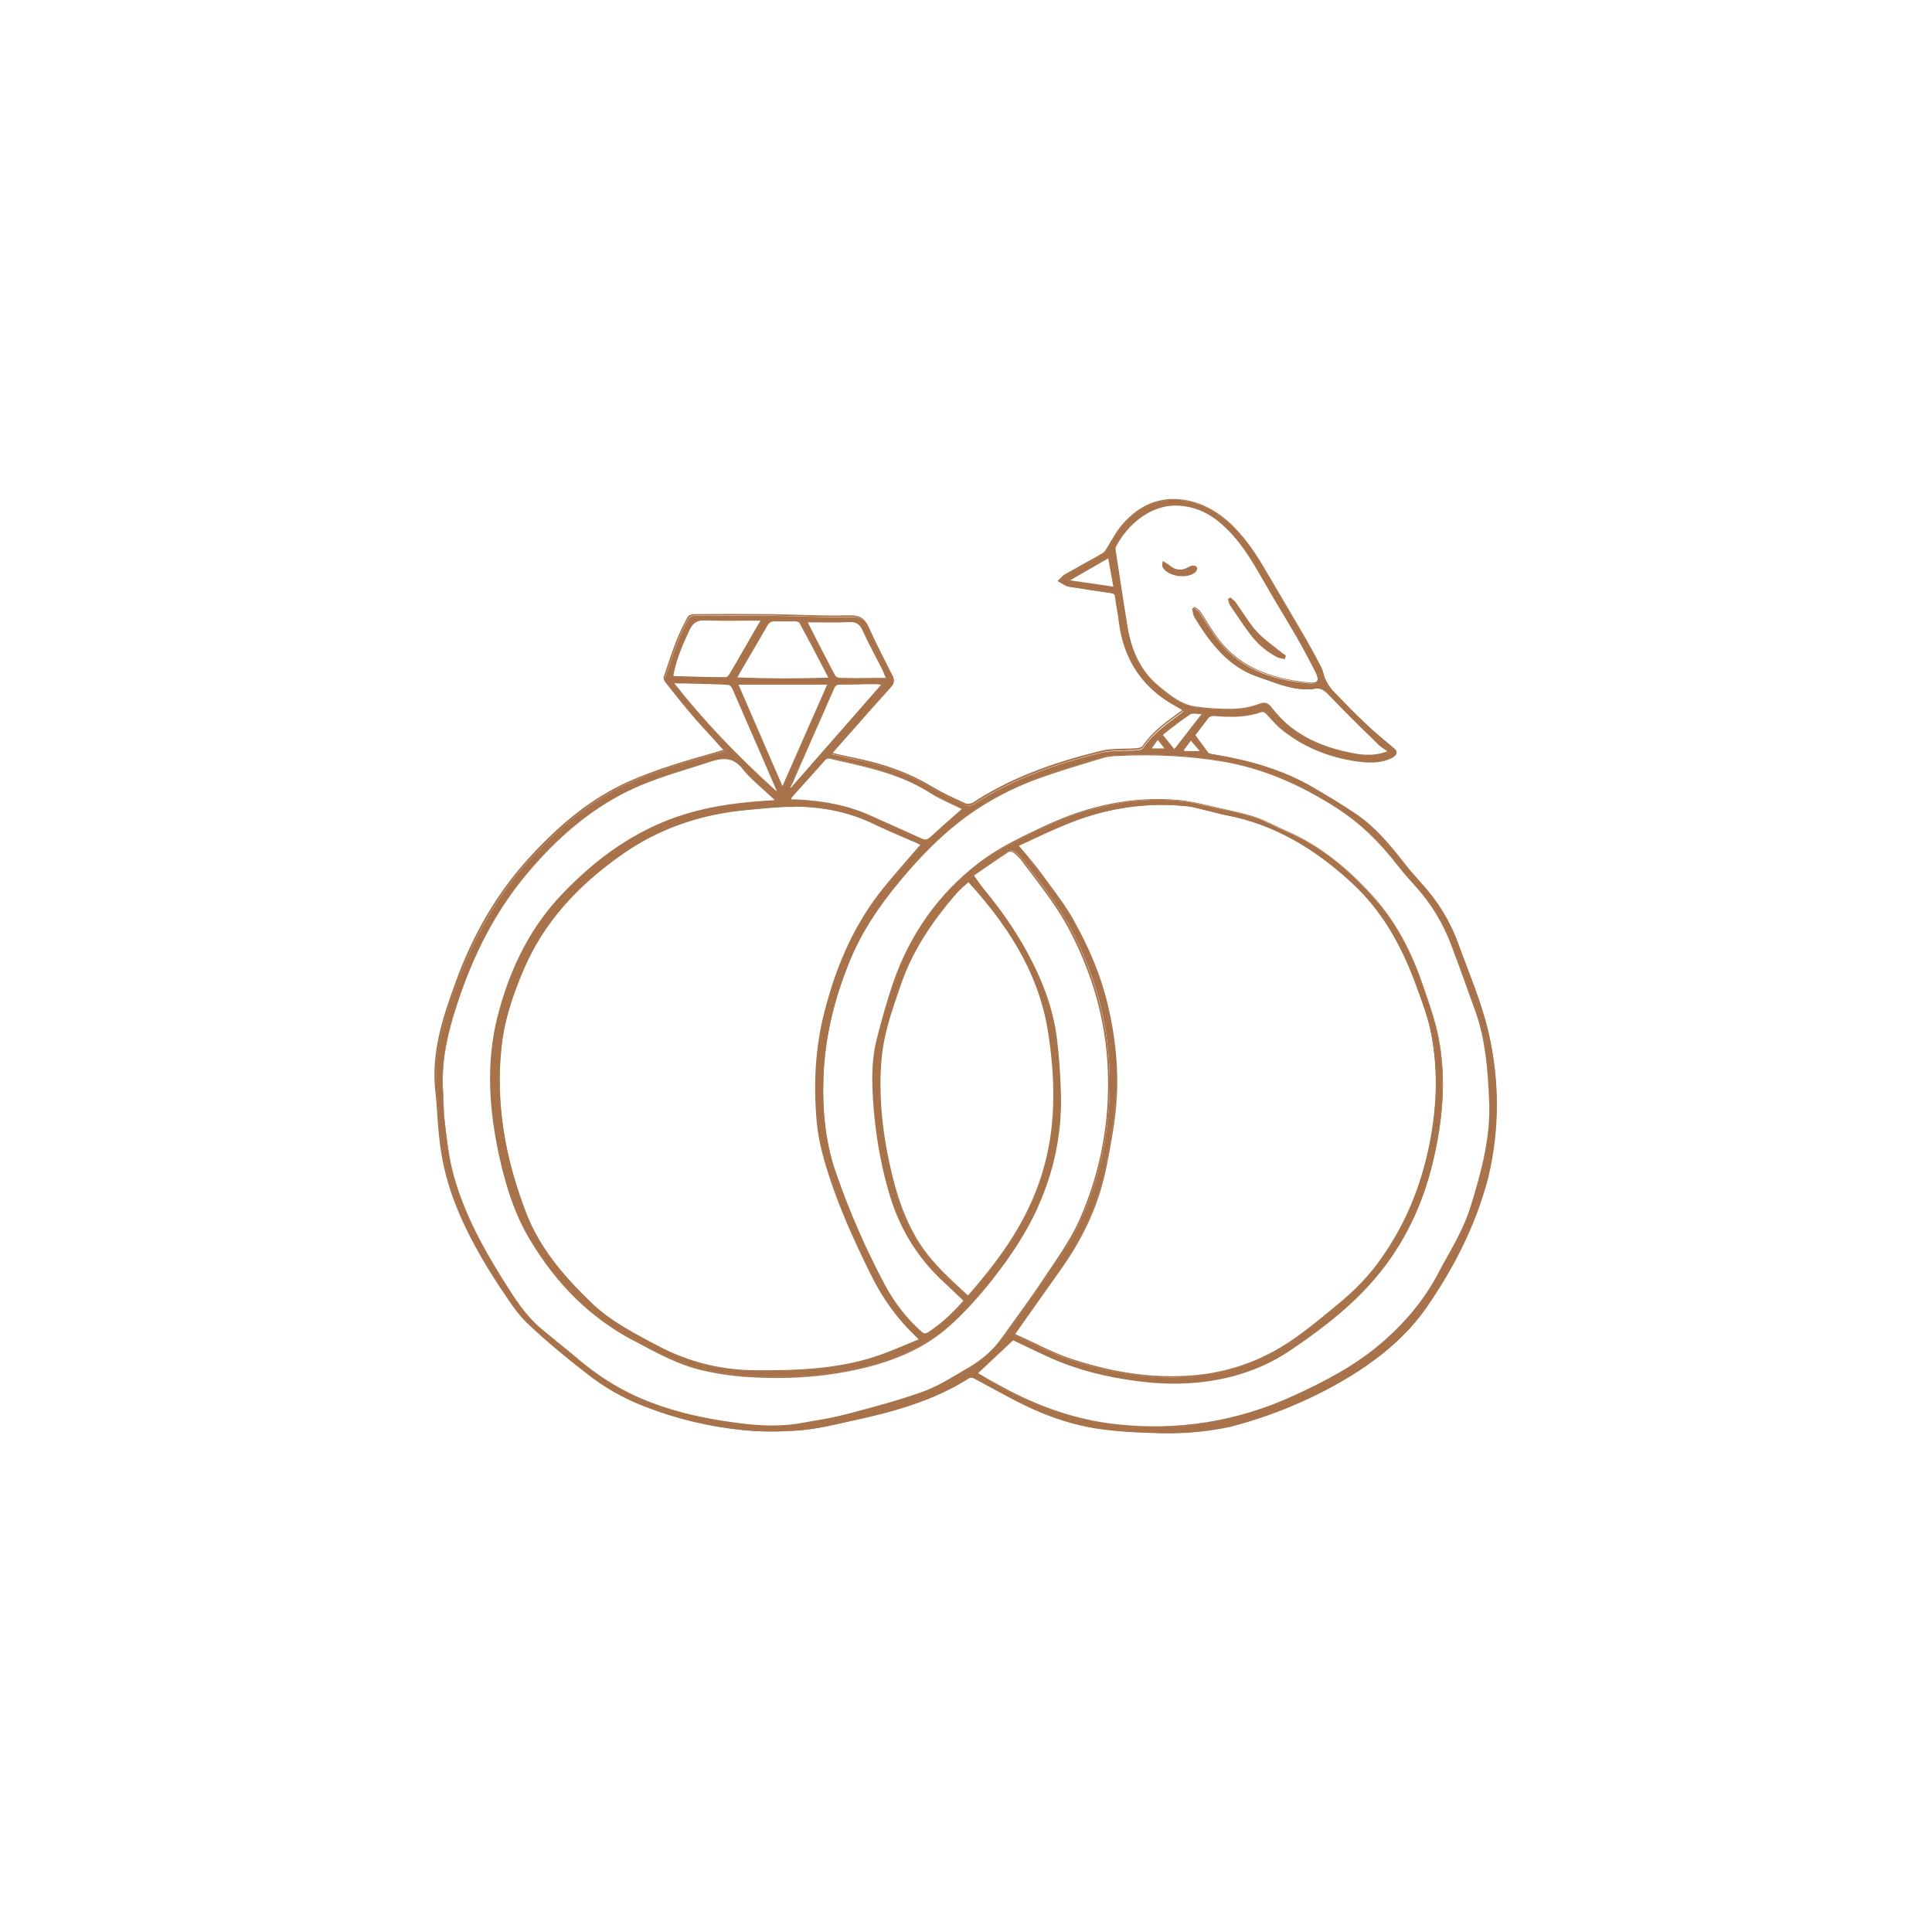 <?xml version="1.0" encoding="utf-8"?>
<!-- Generator: Adobe Illustrator 27.4.1, SVG Export Plug-In . SVG Version: 6.00 Build 0)  -->
<svg version="1.1" id="_レイヤー_2" xmlns="http://www.w3.org/2000/svg" xmlns:xlink="http://www.w3.org/1999/xlink" x="0px"
	 y="0px" viewBox="0 0 800 800" style="enable-background:new 0 0 800 800;" xml:space="preserve">
<style type="text/css">
	.st0{fill:none;}
	.st1{fill:#A8734A;}
</style>
<g id="_レイヤー_1-2">
	<circle class="st0" cx="400" cy="400" r="400"/>
	<g id="Ring_2">
		<path class="st1" d="M616.4,427.5c-2.9-12.5-8.1-24.5-12.5-36.7c-3.4-9.4-8.6-17.8-15.4-25.2c-2.2-2.5-4.5-5-6.5-7.6
			c-5.9-7.5-11.9-15-19.8-20.5c-5.8-4-11.9-7.6-18-11.2c-13-7.7-27.3-11.6-42-14c-0.7-0.1-1.6-0.3-1.9-0.7c-1.8-2.3-3.5-4.8-5.4-7.3
			c1.6-2.1,3.4-4.2,5.1-6.6c0.9-1.3,1.9-1.7,3.5-1.6c6.6,0.5,13.2,0.6,19.5-1.7c0.5-0.2,1.5,0.4,1.9,0.9c2,2,3.8,4.3,5.9,6.1
			c9.3,7.7,20.3,12,32.1,13.6c4.5,0.6,9.3,0.8,13.7-1.4c2.2-1.2,2.3-2.4,0.3-4c-4-3.4-8-6.6-11.7-10.2c-4.6-4.4-9-8.9-13.4-13.5
			c-1.2-1.3-2.2-3-3-4.6c-0.7-1.4-0.8-3.1-1.6-4.6c-2.1-4.1-4.3-8.2-6.6-12.2c-5.4-9.2-10.9-18.3-16.2-27.5
			c-4.5-7.8-9.4-15.2-16.3-21.2c-5.8-5-12.5-8.2-20-8.8c-10-0.7-17.9,3.9-24,11.6c-2.2,2.8-3.8,6.2-5.8,9.3c-0.4,0.7-1,1.3-1.7,1.7
			c-5.2,2.9-10.4,5.7-15.5,8.7c-1,0.6-1.8,1.7-2.6,2.5c1,0.6,2,1.3,3,1.8c0.6,0.3,1.4,0.4,2.1,0.5c5.5,0.9,10.9,1.7,16.4,2.5
			c1.2,0.2,1.9,0.5,2,1.9c0.5,3.6,1.1,7.1,1.6,10.6c1.7,13.4,7.8,24.2,19.1,31.8c2.4,1.6,4.9,2.9,7.5,4.5c-0.4,0.4-0.7,0.6-1,0.9
			c-5.7,4.3-11.7,8.3-15.8,14.4c-0.4,0.6-1.6,0.9-2.5,1c-4.9,0.4-10.1-0.1-14.8,1c-18.6,4.5-36.7,10.8-52.9,21.4
			c-0.8,0.5-2.4,0.8-3.2,0.4c-4.8-2.2-9.6-4.5-14.1-7.2c-9.9-6-20.6-9.5-31.8-11.8c-3.1-0.6-6.2-1.4-9.8-2.2c3.3-3.7,6.2-7,9.2-10.4
			c5.1-5.8,10.2-11.6,15.4-17.3c1.2-1.4,1.7-2.6,0.8-4.4c-3.3-6.5-6.7-13-9.7-19.7c-1.6-3.7-3.5-5.1-7.9-5
			c-10.7,0.3-21.5-0.4-32.2-0.5c-10.7-0.1-21.5-0.1-32.2,0c-0.8,0-2.1,0.4-2.4,1c-1.7,3.1-3.3,6.3-4.6,9.6c-2,5-3.6,10.1-5.3,15.1
			c-0.2,0.5,0.2,1.4,0.6,1.9c3.7,4.6,7.3,9.3,11.2,13.8c4.2,4.9,8.6,9.5,13.1,14.5c-0.7,0.2-1.1,0.4-1.6,0.5
			c-12.8,3.6-25.7,7.2-37.9,12.7c-16.3,7.3-29.5,18.8-41.3,31.7c-13.7,15-23.4,32.6-30.4,51.7c-5.2,14.3-9.8,28.6-8.2,44.2
			c0.9,9.2,1.1,18.6,2.8,27.6c3.7,20.1,13.3,37.8,24.5,54.6c3.3,5,6.6,10.2,10.9,14.3c7.8,7.3,16.2,14.1,24.6,20.7
			c7.1,5.6,15,10.1,23.5,13.4c13.2,5.2,27,8.5,41.1,9.9c7.9,0.8,15.9,0.7,23.8,0c6.8-0.6,13.6-2.3,20.4-3.8
			c17.1-3.7,33.9-8.2,48.8-17.7c0.6-0.4,1.7-0.3,2.3,0c7.3,3.8,14.4,7.9,21.8,11.5c9.3,4.5,19.2,7.8,29.4,9.3
			c7.8,1.2,15.7,1.6,23.6,1.8c10.6,0.4,21.1-0.3,31.5-3c18-4.7,35-11.8,50.8-21.6c11.8-7.3,22.4-16.2,30.3-27.7
			c11.3-16.4,20.2-33.9,25.3-53.5C621.1,467.3,620.9,447.3,616.4,427.5L616.4,427.5z M497.4,311.2h-7c-0.1-0.2-0.3-0.5-0.4-0.7
			c1-1.3,1.9-2.6,3.1-4.2C494.6,308,495.9,309.5,497.4,311.2L497.4,311.2z M442.3,240.4c5.9-3.4,11.1-6.4,16.8-9.6
			c0.8,4.3,1.4,8,2.2,12.4C454.8,242.2,448.9,241.4,442.3,240.4L442.3,240.4z M479.8,284.4c-8-6.6-11.6-15.5-13.2-25.4
			c-1.6-10.3-3.2-20.6-4.8-30.9c-0.1-0.6-0.1-1.4,0.1-1.9c5.1-9.9,15.3-17.9,26.3-17.1c6.6,0.5,12.5,3.1,17.6,7.6
			c7.5,6.5,12.5,14.9,17.3,23.4c4.6,8.1,9.5,15.9,14.1,24c2.7,4.7,5.2,9.6,7.7,14.4c1.7,3.4,0.8,4.8-2.9,4.5
			c-15.7-1.4-29.7-6.2-39.2-20c-2.2-3.2-4.2-6.5-6.4-9.7c-0.4-0.6-1.3-0.9-1.9-1.4l-0.7,0.5c0.3,1.1,0.4,2.4,1,3.3
			c6.4,10.8,14,20.4,26.5,24.7c6.8,2.3,13.3,5.3,20.7,5c0.5,0,1,0.1,1.5,0c3.8-1.3,5.7,1.1,8,3.5c6.2,6.4,12.6,12.7,19,18.9
			c1.2,1.2,2.8,2.1,4.5,3.4c-4.6,1.9-9.1,2-13.5,1.2c-14-2.5-26.5-7.7-35.4-19.5c-1.3-1.7-2.7-2-5-1.1c-3.3,1.3-7.1,1.9-10.7,2
			c-5,0.1-10.1-0.2-15.1-0.9C489.2,292.1,484.5,288.3,479.8,284.4L479.8,284.4z M492.8,295.5c1.1-0.7,3.1-0.1,5.2-0.1
			c-4.1,5.4-7.9,10.1-11.8,15.1c-1.4-1.7-3.2-3.9-5.2-6.3C485,301.3,488.8,298.2,492.8,295.5L492.8,295.5z M479.4,305.9
			c1.1,1.4,2.1,2.6,3.4,4.2h-6.4C477.5,308.6,478.3,307.4,479.4,305.9L479.4,305.9z M344.3,314.1c14.1,3.2,28.3,5.9,40.8,13.9
			c4.3,2.7,9,4.7,13.6,7c-4.7,4.2-9.1,8-13.4,12c-1.2,1.1-2.2,1.4-3.8,0.6c-6.9-3.2-13.9-6.3-20.9-9.4c-9.9-4.5-20.3-6.3-31-6.8
			c-0.6,0-1.3,0-1.9-0.1c-0.1,0-0.1-0.1-0.4-0.3c0.5-0.7,1-1.4,1.6-2c4.1-4.5,8.2-9.1,12.2-13.6
			C341.9,314.2,342.8,313.7,344.3,314.1L344.3,314.1z M338.5,464.8c0.7,8.1,3.1,16.2,5.7,23.9c4.5,13.2,10.2,26,16.5,38.5
			c4.9,9.8,11,18.6,19,26.1c0.3,0.3,0.5,0.6,1.3,1.3c-5.4,2.2-10.4,4.5-15.6,6.4c-17,6.1-34.7,6.7-52.5,6.6
			c-14.4,0-27.9-3.5-40.5-10.2c-9.5-5-19.1-9.9-27-17.3c-11.4-10.8-21.7-22.5-27.5-37.5c-8.5-22-12.8-44.7-10.4-68.3
			c1.1-11.8,4.9-22.9,9.6-33.6c8.7-20,23.2-34.9,40.8-47.2c15.5-10.8,32.9-16.5,51.6-18.2c6.9-0.6,13.8-1.5,20.7-1.3
			c11.1,0.2,21.9,2.4,32.1,7.3c5.7,2.8,11.6,5.1,17.4,7.7c0.7,0.3,1.4,0.7,2,1c-5.2,6.1-10.5,12-15.5,18.1
			c-12.2,15-19.6,32.4-24.4,51.1C337.8,434.1,337.1,449.5,338.5,464.8L338.5,464.8z M327.5,326.5c-0.2-0.1-0.4-0.2-0.6-0.4
			c1.4-3.2,2.8-6.4,4.2-9.6c4.6-10.5,9.2-20.9,13.8-31.4c0.5-1.2,1.1-1.9,2.6-1.9c4.6,0,9.2-0.1,13.9-0.2c1.1,0,2.2,0.2,3.9,0.3
			C352.5,298,340,312.2,327.5,326.5L327.5,326.5z M324,326.2c-6.3-14.6-12.4-28.6-18.6-42.9h37.5C336.6,297.5,330.4,311.5,324,326.2
			z M351.6,257.4c3.1-0.2,4.6,1,5.9,3.7c2.4,5.2,5.2,10.3,7.8,15.4c0.7,1.4,1.3,3,1.9,4.5c-6.6,0-13,0-19.3,0c-0.8,0-1.9-0.5-2.2-1
			c-3.9-7.5-7.8-15-11.6-22.4C339.9,257.5,345.8,257.7,351.6,257.4L351.6,257.4z M320.6,256.9c2.9,0,5.8,0,8.8,0
			c0.6,0,1.6,0.3,1.8,0.8c4,7.4,7.9,14.9,12.2,23.1c-13.2,0.5-25.7,0.4-38.5-0.1c0.4-0.8,0.6-1.5,1-2c3.9-6.7,7.8-13.3,11.7-20
			C318.2,257.4,319.1,256.9,320.6,256.9L320.6,256.9z M285.4,260.9c1.6-3.2,3.4-4.3,7.1-4.1c7.5,0.4,15,0.1,23,0.1
			c-3.1,5.4-6,10.3-8.8,15.2c-1.5,2.5-2.9,5.1-4.5,7.5c-0.3,0.5-1,1.2-1.5,1.2c-7-0.1-14-0.3-20.9-0.5c-0.4,0-0.8-0.2-1.2-0.3
			C279.8,273.2,282.4,267,285.4,260.9L285.4,260.9z M278.6,282.7c1.9,0,3.4,0,5,0c5.9,0.1,11.9,0.3,17.8,0.6c0.7,0,1.7,1.1,2,1.9
			c5.5,12.4,10.9,24.9,16.3,37.3c0.7,1.7,1.4,3.4,2.1,5.1c-0.2,0.1-0.4,0.2-0.5,0.3C305.9,314,291.6,299.2,278.6,282.7L278.6,282.7z
			 M401.1,566.6c-6,3.5-12,7.4-18.4,9.8c-10.5,3.8-21.3,6.5-32,9.4c-5.8,1.5-11.8,2.4-17.7,3.5c-8,1.5-16,1.4-24.1,0.5
			c-15.5-1.8-30.7-4.9-45-11.3c-8.9-4-17.1-9.4-24.6-15.8c-5-4.2-10.1-8.2-15.1-12.4c-6.8-5.7-11.4-13.2-16-20.5
			c-9.1-14.5-17.2-29.6-21.2-46.4c-1.5-6.5-2.2-13.1-3-19.8c-0.5-3.8-0.3-7.6-0.6-11.5c-1-14.1,2.6-27.4,7.2-40.6
			c6.6-18.9,15.8-36.3,28.8-51.5c11.3-13.2,24.4-24.7,40.1-32.5c11.1-5.5,23.1-8.6,34.9-12.5c5.9-2,9.8-1.3,13.9,3.5
			c3.9,4.5,8.6,8.3,13.5,12.9c-2,0.2-3.4,0.3-4.8,0.4c-12.2,0.8-24.2,2.5-35.9,6.5c-18.9,6.5-34.4,18-47.9,32.2
			c-12.9,13.6-20.9,29.9-25.8,47.8c-5.4,19.6-4.4,39.3-0.3,59c2.6,12.6,6.3,24.8,12.9,35.8c10.4,17.3,24.1,31.7,42.2,41.3
			c9.5,5.1,19,10.4,29.7,12.8c6.5,1.4,13.1,2.4,19.8,2.7c13.1,0.7,26.2,0.1,39.1-2.3c15.8-3,30.8-8.1,42.9-19.1
			c6.1-5.5,11.7-11.8,16.9-18.3c7.3-9.3,14.1-19.1,19-30c6.8-15,10.2-30.9,9.7-47.4c-0.2-7.5-0.7-15-1.6-22.4
			c-1.6-13.2-6.4-25.3-12.8-36.9c-5-9-10.8-17.2-17.3-25.1c-1.5-1.8-2.8-3.8-4.4-6c4.1-2.8,9.3-6.5,14.6-10c0.5-0.3,1.7-0.2,2.2,0.2
			c1.2,0.9,2.5,2,3.4,3.2c7,9.3,14.4,18.3,19.9,28.6c9.7,18.2,15.3,37.6,16.1,58.3c0.9,21.6-3,42.3-11.6,62
			c-3.4,7.8-8.3,14.9-13.1,22c-6.3,9.4-13,18.5-19.6,27.7C411.2,559.6,406.4,563.5,401.1,566.6L401.1,566.6z M400.8,536.8
			c-6.5-6-13.1-11.8-18.4-19c-6.6-9.2-10.5-19.6-13.1-30.5c-4-16.2-6-32.7-4.5-49.4c0.9-10.5,4.6-20.4,8-30.3
			c5-14.5,13.4-26.6,23.3-38c1.3-1.5,2.8-2.7,4.9-4.6c16.8,18.3,29.7,38.5,33.4,63.2C441.7,476.7,428.9,505.2,400.8,536.8
			L400.8,536.8z M458.2,415.8c-3-12.4-8.1-23.9-14.3-34.9c-3.8-6.9-8.8-13-13.5-19.4c-2.8-3.8-5.9-7.3-9-11.2
			c7.1-3.2,14.2-6.7,21.6-9.6c15.8-6.3,32.1-8.7,49-6.8c2.7,0.3,5.4,1.2,8,1.8c2.6,0.6,5.2,1.4,7.8,1.9
			c20.4,3.9,37.2,14.3,52.2,28.2c12.6,11.7,20.6,26.3,26.4,42.2c2.5,6.8,5.1,13.6,6.4,20.7c2.8,15.1,2.2,30.2-0.8,45.3
			c-3.4,17.3-9.9,33.1-20,47.5c-5.2,7.4-11.6,13.8-18.7,19.5c-8.3,6.8-16.5,13.8-26,19c-10.4,5.6-21.5,9-33.4,10
			c-17.2,1.4-33.8-1.4-50-6.7c-8.2-2.7-15.9-6.9-24-10.6c6.5-9.2,12.5-17.7,18.6-26.3c9.4-13.2,16.2-27.6,19.3-43.6
			c1.8-9.2,3.5-18.4,4.1-27.7C462.8,441.8,461.3,428.7,458.2,415.8L458.2,415.8z M609.3,499.1c-3.1,10.1-8.7,18.9-13.5,28.1
			c-5.8,11.1-13.8,20.5-23.2,28.7c-11,9.6-23.7,16.2-36.8,22.3c-23.6,10.8-48.1,14.8-74,11.9c-17.4-2-33.3-7.8-48.4-16.2
			c-3-1.7-6-3.4-8.8-5.1c5.1-4.8,9.9-9.4,15-14.2c4.9,2.3,10.2,5,15.7,7.4c12,5.3,24.6,8.3,37.6,9.8c13.1,1.5,26.2,1,38.9-2.5
			c7.8-2.2,15.2-5.4,21.9-9.9c11.9-8,23.4-16.6,33.1-27.2c13.4-14.6,21.9-31.8,26.5-51.2c3.8-15.9,5.3-31.9,2.9-47.9
			c-1.3-8.4-4.2-16.7-7-24.8c-4.5-13.4-10.9-25.9-20.3-36.5c-10.2-11.5-21.9-21.3-36.3-27.5c-4.2-1.8-8.1-4.1-12.4-5.6
			c-5-1.7-10.3-2.8-15.5-3.9c-5.6-1.2-11.2-2.8-16.9-3.3c-19.2-1.6-37.3,2.6-54.7,10.7c-9.6,4.5-19.2,9-27.8,15.6
			c-16.7,12.8-28.2,29.3-35,49.1c-2.7,7.9-5,16-7,24c-2.6,10.5-1.8,21.2-0.8,31.8c1,11.1,3.2,22,6.5,32.8
			c4.2,13.9,11.6,25.7,22.4,35.5c2.7,2.5,5.3,5,8.1,7.7c-4.5,5.2-9.1,9.7-14.7,13.3c-1.2,0.8-2,0.8-3.1-0.2
			c-6.3-5.5-11.4-12.1-15.3-19.5c-8-15-14.8-30.6-20.4-46.7c-4.4-12.8-5.6-26-5.1-39.5c0.6-17.2,4.8-33.6,11.4-49.4
			c5-12,12.3-22.4,20.6-32.4c7-8.4,14.4-16.2,22.8-23c10.5-8.5,22.2-14.8,34.8-19.4c8.6-3.1,17.5-5.7,26.2-8.3
			c2.2-0.7,4.6-0.8,7-0.9c14.2-0.6,28.4,0,42.3,2.3c17.4,2.9,33.2,9.9,48,19.5c10,6.5,18,14.6,25.2,23.9c2.3,3,4.8,5.8,7.3,8.5
			c6.5,7.1,11.3,15.3,14.8,24.2c3.5,9.2,6.8,18.5,10.1,27.7c4.2,11.7,5,24,5.6,36.3C617.6,470.4,613.7,484.8,609.3,499.1
			L609.3,499.1z"/>
		<path class="st1" d="M482.9,593.5c-1.6,0-3.3,0-4.9-0.1c-7.2-0.2-15.5-0.6-23.6-1.8c-9.8-1.5-19.7-4.7-29.5-9.4
			c-4.7-2.2-9.3-4.8-13.8-7.2c-2.6-1.4-5.3-2.9-8-4.3c-0.6-0.3-1.6-0.3-2.1,0c-15.7,10-33.5,14.4-48.9,17.7c-1.3,0.3-2.7,0.6-4,0.9
			c-5.4,1.2-10.9,2.4-16.4,2.9c-8.8,0.7-16.6,0.7-23.9,0c-14.2-1.4-28-4.7-41.2-9.9c-8.5-3.3-16.4-7.8-23.5-13.4
			c-8.1-6.3-16.6-13.2-24.6-20.8c-4-3.8-7.2-8.6-10.2-13.2l-0.8-1.1c-17.7-26.7-22.4-43.3-24.5-54.7c-1.1-6.1-1.6-12.4-2-18.5
			c-0.2-3-0.4-6.1-0.8-9.2c-1.6-15.5,3-29.8,8.3-44.3c7.4-20.5,17.4-37.4,30.4-51.7c13.9-15.3,27.1-25.4,41.4-31.8
			c11.7-5.2,24.2-8.8,36.3-12.2l1.6-0.5c0.3-0.1,0.6-0.2,1-0.3l0.3-0.1c-1.3-1.4-2.6-2.8-3.8-4.2c-3.1-3.4-6.1-6.6-9-10
			c-3.2-3.7-6.3-7.6-9.3-11.4l-1.9-2.4c-0.4-0.5-0.9-1.5-0.7-2.2l0.1-0.2c1.6-4.9,3.3-10,5.2-14.9c1.3-3.4,3-6.6,4.6-9.7
			c0.4-0.8,1.8-1.2,2.6-1.2c9.9-0.1,21.1-0.1,32.2,0c3.9,0.1,7.8,0.2,11.6,0.3c6.7,0.2,13.7,0.4,20.6,0.2c4.3-0.1,6.4,1.2,8.1,5.1
			c2.3,5.1,4.9,10.3,7.4,15.2c0.8,1.5,1.5,3,2.3,4.5c0.9,1.7,0.6,3.1-0.8,4.7c-3.9,4.4-7.9,8.9-11.7,13.2l-3.6,4.1
			c-2.3,2.6-4.6,5.1-7,7.9l-1.9,2.2c1,0.2,2,0.5,2.9,0.7c2.2,0.5,4.4,1,6.5,1.4c12.8,2.6,22.9,6.4,31.9,11.8c4.1,2.5,8.6,4.6,13,6.6
			l1.1,0.5c0.7,0.3,2.1,0.1,3-0.4c14.2-9.3,31-16.1,53-21.4c3.1-0.8,6.5-0.8,9.8-0.9c1.7,0,3.4-0.1,5.1-0.2c0.9-0.1,2-0.4,2.3-0.9
			c3.7-5.5,8.9-9.4,14-13.1c0.6-0.4,1.2-0.9,1.8-1.3c0.2-0.2,0.4-0.3,0.6-0.5c0,0,0.1-0.1,0.1-0.1c-0.7-0.4-1.4-0.8-2.1-1.2
			c-1.8-1-3.4-2-5-3c-11-7.4-17.4-18.1-19.2-32c-0.2-1.8-0.5-3.6-0.8-5.3c-0.3-1.7-0.6-3.5-0.8-5.3c-0.1-1.2-0.7-1.5-1.8-1.6
			c-4.4-0.6-8.9-1.3-13.3-2l-3.4-0.5c-0.6-0.1-1.3-0.2-1.9-0.5c-0.8-0.4-1.5-0.8-2.2-1.2c-0.3-0.2-0.6-0.4-0.9-0.5l-0.3-0.2l0.2-0.2
			c0.3-0.3,0.5-0.6,0.8-0.8c0.6-0.6,1.2-1.3,1.9-1.7c3-1.7,6-3.4,8.9-5c2.2-1.2,4.4-2.4,6.6-3.7c0.6-0.3,1.2-0.9,1.6-1.6
			c0.7-1.1,1.4-2.2,2-3.3c1.2-2,2.4-4.1,3.8-5.9c6.7-8.4,14.9-12.4,24.2-11.7c7.2,0.5,14,3.5,20.2,8.8c7,6.1,12,13.8,16.3,21.2
			c2.6,4.5,5.4,9.1,8,13.6c2.7,4.6,5.5,9.3,8.2,14c2,3.5,4.2,7.4,6.6,12.2c0.4,0.8,0.6,1.6,0.8,2.4c0.2,0.7,0.4,1.5,0.7,2.2
			c0.7,1.5,1.7,3.2,2.9,4.6c3.9,4.1,8.5,8.9,13.4,13.5c3.2,3.1,6.7,6,10,8.8l1.7,1.4c1.1,0.9,1.6,1.7,1.5,2.5
			c-0.1,0.7-0.7,1.4-1.9,2c-4.5,2.3-9.5,2-13.8,1.5c-12.5-1.7-23.4-6.3-32.3-13.7c-1.3-1.1-2.5-2.4-3.7-3.7
			c-0.7-0.8-1.5-1.6-2.2-2.4c-0.5-0.5-1.3-0.9-1.7-0.8c-6.1,2.2-12.2,2.3-19.6,1.7c-1.5-0.1-2.4,0.3-3.2,1.5
			c-1.2,1.6-2.4,3.2-3.6,4.8c-0.5,0.6-0.9,1.1-1.3,1.7c0.5,0.6,0.9,1.2,1.3,1.9c1.3,1.9,2.6,3.6,3.9,5.3c0.3,0.4,1.1,0.5,1.8,0.6
			c17.8,3,30.8,7.3,42.1,14.1l2.5,1.5c5.2,3.1,10.5,6.2,15.5,9.7c8.2,5.7,14.4,13.6,19.8,20.5c1.8,2.3,4,4.8,6.5,7.6
			c6.9,7.5,12.1,16,15.5,25.3c1.1,3.1,2.3,6.3,3.5,9.4c3.4,8.9,6.9,18,9,27.4l0,0c4.7,20.5,4.5,40.7-0.5,60.1
			c-4.7,18-13,35.6-25.4,53.6c-7.2,10.5-17.2,19.6-30.3,27.8c-15.5,9.6-32.7,16.9-50.9,21.6C501.4,592.5,492.7,593.6,482.9,593.5
			L482.9,593.5z M402,570c0.5,0,1,0.1,1.4,0.3c2.7,1.4,5.4,2.9,8,4.3c4.5,2.4,9.1,5,13.8,7.2c9.7,4.7,19.6,7.8,29.3,9.3
			c8,1.2,16.4,1.6,23.5,1.8c11.8,0.4,22-0.6,31.4-3c18.1-4.7,35.2-12,50.7-21.5c13.1-8.1,23-17.1,30.2-27.6
			c12.3-18,20.6-35.5,25.3-53.4c5-19.3,5.2-39.4,0.5-59.8l0,0c-2.1-9.3-5.6-18.4-9-27.3c-1.2-3.1-2.4-6.2-3.5-9.4
			c-3.3-9.2-8.5-17.7-15.4-25.2c-2.5-2.8-4.7-5.3-6.5-7.6c-5.4-6.9-11.6-14.8-19.7-20.4c-5-3.5-10.3-6.6-15.5-9.7l-2.5-1.5
			c-11.3-6.7-24.2-11-41.9-14c-0.8-0.1-1.7-0.3-2.1-0.8c-1.4-1.7-2.6-3.5-3.9-5.3c-0.5-0.7-1-1.3-1.5-2l-0.1-0.2l0.1-0.1
			c0.5-0.6,1-1.2,1.5-1.8c1.2-1.5,2.5-3.1,3.6-4.7c1-1.4,2-1.9,3.7-1.7c7.3,0.6,13.4,0.5,19.4-1.7c0.6-0.2,1.7,0.4,2.2,0.9
			c0.8,0.8,1.5,1.6,2.3,2.4c1.2,1.3,2.3,2.6,3.7,3.7c8.8,7.3,19.6,11.8,32,13.6c4.2,0.6,9.1,0.9,13.5-1.4c1-0.5,1.5-1,1.6-1.6
			c0.1-0.6-0.4-1.2-1.3-2l-1.7-1.4c-3.4-2.8-6.8-5.8-10.1-8.8c-4.9-4.6-9.5-9.5-13.4-13.6c-1.3-1.4-2.2-3.1-3-4.7
			c-0.3-0.7-0.6-1.5-0.8-2.3c-0.2-0.8-0.4-1.6-0.8-2.3c-2.5-4.8-4.6-8.7-6.6-12.2c-2.7-4.7-5.5-9.4-8.2-14c-2.6-4.4-5.4-9-8-13.6
			c-4.3-7.4-9.3-15.1-16.2-21.1c-6-5.2-12.7-8.2-19.9-8.7c-9.2-0.7-17.2,3.2-23.8,11.5c-1.4,1.8-2.6,3.9-3.8,5.9
			c-0.6,1.1-1.3,2.3-2,3.4c-0.5,0.7-1.1,1.4-1.8,1.8c-2.2,1.2-4.4,2.5-6.6,3.7c-2.9,1.6-6,3.3-8.9,5c-0.7,0.4-1.2,1-1.8,1.6
			c-0.2,0.2-0.4,0.4-0.6,0.6c0.2,0.1,0.4,0.2,0.6,0.4c0.7,0.4,1.4,0.9,2.1,1.2c0.5,0.2,1.1,0.3,1.7,0.4l3.4,0.5
			c4.3,0.7,8.8,1.4,13.3,2c1.3,0.2,2.1,0.6,2.3,2.1c0.2,1.8,0.5,3.6,0.8,5.3c0.3,1.8,0.6,3.6,0.8,5.3c1.8,13.7,8.1,24.3,19,31.6
			c1.6,1.1,3.3,2,5,3c0.8,0.5,1.6,0.9,2.4,1.4l0.3,0.2l-0.3,0.2c-0.1,0.1-0.3,0.2-0.4,0.3c-0.2,0.2-0.5,0.4-0.7,0.6
			c-0.6,0.4-1.2,0.9-1.8,1.3c-5.1,3.7-10.3,7.6-13.9,13c-0.6,0.9-2.3,1-2.7,1.1c-1.7,0.1-3.4,0.1-5.1,0.2c-3.2,0-6.5,0.1-9.6,0.9
			c-21.9,5.3-38.6,12.1-52.8,21.4c-0.9,0.6-2.5,0.9-3.5,0.4l-1.1-0.5c-4.4-2-8.9-4.2-13-6.7c-8.9-5.4-19-9.1-31.8-11.8
			c-2.1-0.4-4.2-0.9-6.5-1.5c-1.1-0.2-2.2-0.5-3.3-0.8l-0.4-0.1l2.5-2.8c2.4-2.8,4.7-5.3,7-7.9l3.6-4.1c3.8-4.3,7.8-8.8,11.7-13.2
			c1.3-1.4,1.5-2.6,0.8-4.1c-0.8-1.5-1.5-3-2.3-4.5c-2.5-5-5.1-10.1-7.4-15.2c-1.7-3.8-3.5-4.9-7.6-4.8c-6.9,0.2-13.8,0-20.6-0.2
			c-3.8-0.1-7.8-0.2-11.6-0.3c-11.1-0.1-22.3-0.1-32.2,0c-0.8,0-1.9,0.4-2.2,0.9c-1.6,3-3.3,6.3-4.6,9.6c-1.9,4.9-3.6,10-5.2,14.9
			l-0.1,0.2c-0.1,0.4,0.2,1.2,0.6,1.7l1.9,2.4c3,3.8,6.1,7.7,9.3,11.4c2.9,3.4,5.9,6.6,9,10c1.4,1.5,2.7,3,4.1,4.5l0.3,0.3l-1,0.3
			c-0.4,0.1-0.7,0.2-1,0.3l-1.6,0.5c-12.1,3.4-24.5,7-36.2,12.2c-14.3,6.4-27.4,16.5-41.3,31.7c-13,14.2-22.9,31.1-30.3,51.6
			c-5.2,14.4-9.8,28.6-8.2,44c0.3,3.1,0.5,6.2,0.8,9.2c0.4,6.1,0.9,12.4,2,18.4c2.1,11.4,6.8,27.9,24.4,54.5l0.8,1.1
			c3,4.6,6.2,9.4,10.1,13.1c8,7.5,16.5,14.4,24.6,20.7c7.1,5.5,15,10,23.4,13.3c13.1,5.1,26.9,8.5,41,9.8c7.3,0.7,15,0.7,23.8,0
			c5.5-0.5,11-1.7,16.3-2.9c1.3-0.3,2.7-0.6,4-0.9c15.4-3.3,33.1-7.7,48.7-17.7C401.2,570.1,401.6,570,402,570L402,570z
			 M477.9,591.2c-5.3,0-10.7-0.3-16.1-0.9c-16.2-1.8-32.1-7.2-48.5-16.3c-2.1-1.2-4.2-2.4-6.2-3.5c-0.9-0.5-1.8-1-2.7-1.5l-0.3-0.2
			l15.4-14.6l0.2,0.1c1.5,0.7,3,1.4,4.6,2.2c3.6,1.7,7.3,3.5,11.1,5.2c11,4.9,23.3,8.1,37.5,9.8c14.1,1.7,26.8,0.8,38.9-2.5
			c8-2.2,15.3-5.5,21.8-9.9c9.8-6.6,22.5-15.6,33.1-27.2c12.8-14,21.8-31.2,26.5-51.1c4.2-17.6,5.1-33.2,2.9-47.8
			c-1.2-7.6-3.7-15.2-6.2-22.6l-0.8-2.2c-5-14.7-11.6-26.6-20.2-36.4c-11.4-12.9-23.3-21.8-36.2-27.5c-1.5-0.7-3.1-1.4-4.6-2.2
			c-2.5-1.2-5.1-2.5-7.8-3.4c-4.5-1.5-9.1-2.5-13.7-3.5l-1.8-0.4c-1.3-0.3-2.5-0.6-3.8-0.9c-4.3-1-8.7-2-13.1-2.4
			c-18.1-1.5-36,2-54.6,10.7c-9.4,4.4-19.1,8.9-27.7,15.6c-16.2,12.5-28,29-35,49c-2.6,7.4-4.9,15.2-7,24
			c-2.5,10.3-1.8,20.9-0.8,31.8c1,10.9,3.2,21.9,6.4,32.7c4.1,13.7,11.6,25.6,22.3,35.4c1.8,1.7,3.6,3.4,5.5,5.2
			c0.9,0.8,1.7,1.7,2.6,2.5l0.2,0.2l-0.2,0.2c-5,5.8-9.7,10.1-14.7,13.3c-1.4,0.9-2.2,0.8-3.4-0.2c-6.1-5.3-11.2-11.9-15.4-19.6
			c-7.9-14.7-14.8-30.4-20.4-46.7c-4-11.6-5.6-24.2-5.1-39.5c0.5-16.2,4.3-32.4,11.4-49.5c4.4-10.5,11-20.8,20.6-32.4
			c7.8-9.3,15.3-16.9,22.9-23c10.1-8.2,21.9-14.7,34.9-19.4c7.9-2.8,16-5.3,23.9-7.6l2.4-0.7c2.3-0.7,4.7-0.8,7-0.9
			c14.8-0.7,29.1,0.1,42.4,2.3c16.2,2.7,31.9,9.1,48.1,19.5c9.1,5.9,17.2,13.5,25.2,23.9c2.5,3.2,5.2,6.2,7.3,8.5
			c6.4,7,11.3,15.2,14.8,24.3c3,8,6.1,16.5,10.1,27.7c4.1,11.7,5,23.9,5.6,36.4c0.7,15.6-3.3,30.3-7.5,44.1l0,0
			c-2.4,7.7-6.3,14.8-10.1,21.7c-1.2,2.1-2.4,4.3-3.5,6.4c-5.6,10.6-13.2,20-23.2,28.8c-11.4,10-24.5,16.6-36.9,22.3
			C517.4,586.9,497.9,591.1,477.9,591.2L477.9,591.2z M405,568.6c0.8,0.5,1.6,0.9,2.4,1.4c2,1.2,4.1,2.4,6.2,3.5
			c16.4,9.1,32.2,14.4,48.3,16.2c25.6,2.9,50.5-1.1,73.8-11.8c12.4-5.7,25.4-12.3,36.8-22.2c10-8.7,17.6-18.1,23.1-28.6
			c1.1-2.2,2.3-4.3,3.5-6.4c3.8-6.8,7.7-13.9,10-21.6l0,0c4.2-13.7,8.3-28.4,7.5-43.9c-0.6-12.5-1.5-24.6-5.6-36.2
			c-4-11.2-7.1-19.8-10.1-27.7c-3.4-9.1-8.4-17.2-14.7-24.2c-2.1-2.3-4.8-5.3-7.3-8.5c-8-10.4-16-17.9-25.1-23.8
			c-16.1-10.4-31.7-16.8-47.9-19.5c-13.3-2.2-27.5-3-42.3-2.3c-2.3,0.1-4.7,0.2-6.9,0.9l-2.4,0.7c-7.9,2.4-16,4.8-23.8,7.6
			c-13,4.7-24.7,11.2-34.7,19.3c-7.6,6.1-15,13.6-22.8,22.9c-9.7,11.6-16.2,21.9-20.6,32.3c-7.1,17-10.8,33.2-11.4,49.3
			c-0.5,15.3,1.1,27.8,5.1,39.4c5.6,16.3,12.5,32,20.3,46.6c4.1,7.6,9.2,14.1,15.2,19.4c1,0.9,1.7,0.9,2.8,0.2
			c4.9-3.2,9.5-7.3,14.5-13c-0.8-0.8-1.6-1.6-2.4-2.3c-1.9-1.8-3.6-3.5-5.5-5.2c-10.7-9.8-18.2-21.8-22.4-35.6
			c-3.3-10.8-5.4-21.9-6.5-32.8c-1-10.9-1.7-21.5,0.8-31.9c2.2-8.8,4.5-16.7,7-24.1c7-20.1,18.8-36.6,35.1-49.2
			c8.7-6.7,18.4-11.2,27.8-15.6c18.6-8.7,36.6-12.2,54.8-10.7c4.4,0.4,8.9,1.4,13.2,2.4c1.3,0.3,2.5,0.6,3.8,0.9l1.8,0.4
			c4.5,1,9.3,2,13.7,3.5c2.7,0.9,5.3,2.2,7.9,3.4c1.5,0.7,3,1.5,4.6,2.2c13,5.6,24.9,14.7,36.4,27.6c8.7,9.8,15.3,21.8,20.3,36.6
			l0.8,2.2c2.5,7.4,5.1,15,6.2,22.6c2.3,14.7,1.3,30.4-2.9,48c-4.7,19.9-13.7,37.2-26.6,51.3c-10.6,11.6-23.3,20.7-33.2,27.3
			c-6.5,4.4-14,7.7-22,10c-12.1,3.3-24.9,4.2-39,2.5c-14.3-1.7-26.6-4.9-37.6-9.8c-3.8-1.7-7.5-3.5-11.1-5.2c-1.5-0.7-3-1.4-4.4-2.1
			L405,568.6L405,568.6z M320,590.7c-3.5,0-7.3-0.2-11.2-0.7c-18.2-2.1-32.5-5.7-45-11.4c-8.5-3.8-16.8-9.1-24.6-15.8
			c-2.8-2.4-5.7-4.7-8.5-7c-2.2-1.8-4.4-3.6-6.6-5.4c-6.6-5.5-11.2-12.8-15.6-19.9l-0.4-0.7c-7.6-12.1-16.9-28.3-21.2-46.5
			c-1.3-5.6-2-11.4-2.7-17c-0.1-0.9-0.2-1.9-0.3-2.8c-0.3-2.3-0.3-4.6-0.4-6.9c0-1.5-0.1-3.1-0.2-4.6c-1-14.6,2.9-28.2,7.2-40.7
			c7-20.2,16.4-37,28.9-51.5c12.6-14.7,25.8-25.4,40.2-32.6c8.3-4.1,17.2-6.9,25.8-9.6c3-0.9,6.1-1.9,9.1-2.9
			c6.2-2.1,10.2-1.1,14.1,3.6c2.6,3.1,5.7,5.9,9,8.8c1.5,1.3,3,2.6,4.5,4.1l0.4,0.4l-0.6,0c-0.7,0.1-1.3,0.1-1.8,0.2
			c-1.1,0.1-2,0.2-3,0.3c-14.2,0.9-25.6,3-35.8,6.5c-17.2,5.9-32.9,16.4-47.8,32.2c-11.9,12.6-20.4,28.2-25.8,47.7
			c-4.9,17.8-5,36.5-0.3,58.8c3.2,15.3,7.2,26.3,12.9,35.8c11.2,18.6,25,32.1,42.1,41.3l1.6,0.8c8.9,4.8,18,9.7,28,11.9
			c6.6,1.5,13.2,2.4,19.7,2.7c14,0.7,26.8,0,39.1-2.3c18.7-3.5,32.3-9.5,42.8-19c5.7-5.2,11.4-11.3,16.8-18.2
			c8.9-11.3,14.8-20.6,19-30c6.9-15.5,10.2-31.4,9.6-47.3c-0.3-9-0.8-15.9-1.6-22.4c-1.4-11.8-5.6-23.9-12.8-36.8
			c-4.7-8.5-10.4-16.7-17.3-25c-1-1.2-2-2.5-2.9-3.9c-0.5-0.7-1-1.4-1.5-2.1l-0.2-0.2l2.9-2c3.6-2.5,7.7-5.3,11.9-8.1
			c0.6-0.4,1.9-0.2,2.5,0.2c1.5,1.1,2.6,2.1,3.4,3.2c1.4,1.8,2.7,3.6,4.1,5.4c5.6,7.3,11.4,14.9,15.8,23.2
			c9.9,18.7,15.3,38.4,16.1,58.4c0.9,21.5-3.1,42.4-11.7,62.1c-3.1,7.1-7.5,13.7-11.8,20.1l-1.3,1.9c-5.2,7.7-10.7,15.4-16.1,22.8
			c-1.2,1.6-2.4,3.3-3.5,4.9c-3.4,4.8-8,8.8-13.9,12.2l0,0c-1.2,0.7-2.4,1.4-3.6,2.1c-4.8,2.8-9.7,5.8-14.9,7.7
			c-9.7,3.5-19.8,6.2-29.6,8.8l-2.4,0.6c-4.2,1.1-8.5,1.9-12.7,2.6c-1.7,0.3-3.4,0.6-5.1,0.9C328.8,590.3,324.6,590.7,320,590.7
			L320,590.7z M299.8,314.3c-1.6,0-3.3,0.4-5.3,1c-3,1-6.1,2-9.1,2.9c-8.6,2.7-17.5,5.5-25.8,9.6c-14.4,7.2-27.5,17.8-40.1,32.5
			c-12.4,14.4-21.8,31.2-28.8,51.4c-4.3,12.4-8.2,25.9-7.2,40.5c0.1,1.5,0.1,3.1,0.2,4.6c0.1,2.2,0.1,4.6,0.4,6.8
			c0.1,0.9,0.2,1.9,0.3,2.8c0.7,5.6,1.3,11.4,2.6,16.9c4.3,18.1,13.6,34.3,21.1,46.4l0.4,0.7c4.4,7,9,14.3,15.6,19.8
			c2.2,1.8,4.4,3.6,6.6,5.4c2.8,2.3,5.7,4.6,8.5,7c7.8,6.7,16.1,11.9,24.5,15.7c12.5,5.6,26.8,9.2,44.9,11.3c9,1,16.8,0.9,24-0.5
			c1.7-0.3,3.4-0.6,5.1-0.9c4.2-0.7,8.5-1.5,12.6-2.6l2.4-0.6c9.8-2.6,19.9-5.3,29.6-8.8c5.2-1.9,10.1-4.8,14.8-7.6
			c1.2-0.7,2.4-1.4,3.6-2.1c5.9-3.4,10.4-7.4,13.8-12.1c1.2-1.6,2.4-3.3,3.5-4.9c5.4-7.4,10.9-15,16-22.8l1.3-1.9
			c4.3-6.4,8.7-13,11.8-20c8.6-19.6,12.5-40.4,11.6-61.9c-0.8-20-6.2-39.5-16.1-58.2c-4.4-8.3-10.2-15.9-15.7-23.2
			c-1.4-1.8-2.8-3.6-4.1-5.4c-0.8-1.1-1.9-2.1-3.3-3.1c-0.5-0.4-1.6-0.5-1.9-0.2c-4.2,2.8-8.3,5.6-11.9,8.1l-2.5,1.7
			c0.5,0.6,0.9,1.3,1.3,1.9c1,1.4,1.9,2.7,2.9,3.9c6.9,8.3,12.6,16.5,17.3,25.1c7.2,13,11.4,25.1,12.8,37c0.8,6.5,1.3,13.4,1.6,22.4
			c0.5,16-2.7,32-9.7,47.5c-4.3,9.5-10.1,18.8-19,30.1c-5.5,7-11.2,13.1-16.9,18.3c-10.6,9.6-24.3,15.7-43,19.2
			c-12.3,2.3-25.1,3.1-39.2,2.3c-6.5-0.3-13.2-1.2-19.8-2.7c-10.1-2.2-19.3-7.2-28.2-12l-1.6-0.8c-17.2-9.2-31.1-22.8-42.3-41.5
			c-5.7-9.5-9.7-20.6-13-35.9c-4.7-22.5-4.7-41.2,0.3-59.1c5.4-19.6,13.9-35.3,25.9-47.9c15-15.8,30.8-26.4,48-32.3
			c10.3-3.5,21.8-5.6,36-6.5c0.9-0.1,1.9-0.1,3-0.2c0.4,0,0.8-0.1,1.2-0.1c-1.4-1.3-2.7-2.5-4-3.7c-3.3-2.9-6.4-5.7-9-8.8
			C305.5,315.7,303,314.3,299.8,314.3L299.8,314.3z M485,570.4c-13.2,0-26.7-2.3-41.1-7.1c-5.6-1.9-11.2-4.5-16.5-7
			c-2.5-1.2-5-2.4-7.5-3.5l-0.3-0.1l0.2-0.2c2-2.9,4-5.7,6-8.5c4.3-6.1,8.4-11.9,12.6-17.8c10.1-14.1,16.4-28.3,19.3-43.5l0.1-0.4
			c1.7-8.9,3.5-18.1,4-27.3c0.7-12.4-0.5-25.5-3.8-39.1l0,0c-2.7-11.1-7.3-22.5-14.2-34.9c-3-5.3-6.7-10.3-10.3-15.1
			c-1.1-1.4-2.1-2.8-3.1-4.2c-1.9-2.6-3.9-5-6.1-7.6c-1-1.2-2-2.4-3-3.6l-0.2-0.3l0.3-0.1c2.2-1,4.4-2,6.6-3c4.9-2.2,9.9-4.6,15-6.6
			c16-6.4,32.6-8.7,49.1-6.9c1.9,0.2,3.8,0.7,5.6,1.2c0.8,0.2,1.6,0.4,2.5,0.6c0.9,0.2,1.7,0.4,2.6,0.6c1.7,0.4,3.5,0.9,5.2,1.2
			c18.4,3.5,35.5,12.7,52.3,28.3c11.4,10.6,19.8,24,26.4,42.3l0.6,1.7c2.2,6.2,4.6,12.6,5.8,19.1c2.7,14.4,2.4,29.2-0.8,45.4
			c-3.6,18-10.1,33.5-20.1,47.6c-4.9,6.9-11,13.3-18.7,19.6c-1,0.8-2,1.6-3,2.4c-7.2,5.9-14.7,12-23,16.5c-10.5,5.7-21.8,9-33.5,10
			C491,570.3,488,570.4,485,570.4L485,570.4z M420.4,552.4c2.5,1.1,4.9,2.3,7.3,3.4c5.6,2.7,10.8,5.2,16.4,7
			c17.6,5.8,33.9,8,49.9,6.7c11.9-1,22.7-4.2,33.3-9.9c8.3-4.5,15.8-10.6,23-16.5c1-0.8,2-1.6,3-2.5c7.7-6.2,13.8-12.6,18.6-19.5
			c9.9-14,16.4-29.5,20-47.4c3.2-16.1,3.5-30.9,0.8-45.2c-1.2-6.5-3.5-12.8-5.8-19l-0.6-1.7c-6.6-18.2-15-31.6-26.3-42.1
			c-16.7-15.5-33.7-24.7-52.1-28.2c-1.8-0.3-3.5-0.8-5.2-1.2c-0.9-0.2-1.7-0.4-2.6-0.6c-0.8-0.2-1.7-0.4-2.5-0.6
			c-1.8-0.5-3.7-1-5.5-1.2c-16.5-1.8-33,0.5-48.9,6.8c-5.1,2-10.1,4.3-15,6.6c-2.1,1-4.2,2-6.3,2.9c0.9,1.1,1.9,2.2,2.8,3.3
			c2.1,2.6,4.2,5,6.1,7.6c1,1.4,2.1,2.8,3.1,4.2c3.6,4.9,7.4,9.9,10.4,15.2c7,12.4,11.6,23.9,14.3,35l0,0
			c3.3,13.7,4.6,26.9,3.8,39.3c-0.5,9.2-2.3,18.4-4,27.3l-0.1,0.4c-2.9,15.2-9.2,29.5-19.4,43.7c-4.2,5.9-8.3,11.7-12.6,17.8
			C424.3,546.9,422.3,549.6,420.4,552.4L420.4,552.4z M315.4,567.8c-0.9,0-1.7,0-2.6,0c-14.2,0-27.9-3.5-40.6-10.2l-2.1-1.1
			c-8.7-4.6-17.6-9.3-25-16.3c-10.2-9.7-21.4-21.8-27.6-37.5c-9.2-23.8-12.6-46.2-10.4-68.5c1-10.3,4-20.7,9.7-33.7
			c7.9-18.2,21.3-33.7,40.9-47.3c15-10.5,31.9-16.4,51.7-18.3c1.1-0.1,2.2-0.2,3.3-0.3c5.7-0.5,11.6-1.1,17.5-1
			c12,0.2,22.5,2.7,32.2,7.4c3.9,1.9,7.9,3.6,11.8,5.3c1.9,0.8,3.7,1.6,5.6,2.4c0.5,0.2,1,0.5,1.4,0.7c0.2,0.1,0.4,0.2,0.6,0.3
			l0.3,0.1l-0.2,0.2c-1.7,1.9-3.3,3.9-5,5.8c-3.5,4-7.1,8.2-10.5,12.4c-11.1,13.6-19,30.3-24.3,51c-3.6,14.2-4.7,29.2-3.2,45.7
			c0.8,8.6,3.4,17.2,5.7,23.8c3.9,11.5,9.1,23.8,16.5,38.5c5.2,10.4,11.4,18.9,18.9,26c0.2,0.2,0.3,0.3,0.6,0.6
			c0.2,0.2,0.4,0.4,0.7,0.7l0.2,0.3l-0.3,0.1c-1.7,0.7-3.4,1.4-5.1,2.1c-3.6,1.5-7,3-10.5,4.2C349,567.1,331.8,567.8,315.4,567.8
			L315.4,567.8z M328.5,334.1c-5.3,0-10.6,0.5-15.8,1c-1.1,0.1-2.2,0.2-3.3,0.3c-19.7,1.8-36.6,7.8-51.5,18.2
			c-19.5,13.6-32.8,29-40.7,47.1c-5.6,13-8.6,23.3-9.6,33.6c-2.2,22.2,1.2,44.5,10.4,68.2c6.1,15.7,17.3,27.7,27.4,37.4
			c7.3,6.9,16.2,11.6,24.8,16.2l2.1,1.1c12.6,6.7,26.2,10.1,40.4,10.2c17.1,0.1,35.2-0.4,52.4-6.6c3.5-1.3,6.9-2.7,10.5-4.2
			c1.6-0.7,3.1-1.3,4.8-2c-0.2-0.2-0.3-0.3-0.4-0.4c-0.3-0.3-0.4-0.5-0.6-0.6c-7.6-7.2-13.9-15.7-19-26.2
			c-7.3-14.7-12.6-27-16.5-38.6c-2.2-6.6-4.9-15.3-5.7-24c-1.5-16.6-0.5-31.6,3.2-45.9c5.3-20.8,13.3-37.5,24.4-51.2
			c3.4-4.2,7-8.3,10.5-12.4c1.6-1.8,3.2-3.7,4.8-5.5c-0.1,0-0.2-0.1-0.3-0.1c-0.5-0.2-0.9-0.5-1.4-0.7c-1.9-0.8-3.7-1.6-5.6-2.4
			c-3.9-1.7-7.9-3.4-11.8-5.3c-9.6-4.7-20-7.1-32-7.3C329.5,334.1,329,334.1,328.5,334.1L328.5,334.1z M400.9,537.1l-0.2-0.2
			c-0.9-0.8-1.8-1.7-2.7-2.5c-5.5-5.1-11.2-10.3-15.7-16.6c-5.9-8.2-10.1-17.9-13.2-30.6c-4.4-18-5.9-34.1-4.5-49.5
			c0.9-9.7,4.1-19,7.2-28.1l0.8-2.3c4.4-12.7,11.8-24.8,23.3-38.1c0.9-1,1.8-1.8,3-2.9c0.6-0.5,1.2-1.1,2-1.8l0.2-0.2l0.2,0.2
			c19.5,21.3,30.1,41.4,33.4,63.3c7.6,50.6-7.2,79.1-33.6,108.8L400.9,537.1L400.9,537.1z M401,365.3c-0.6,0.6-1.2,1.1-1.8,1.6
			c-1.1,1-2.1,1.9-2.9,2.8c-11.5,13.2-18.9,25.3-23.2,37.9l-0.8,2.3c-3.1,9-6.3,18.3-7.2,28c-1.4,15.2,0.1,31.4,4.5,49.3
			c3.1,12.6,7.3,22.3,13.1,30.4c4.5,6.2,10.2,11.5,15.6,16.5c0.8,0.8,1.7,1.5,2.5,2.3c15.3-17.3,24.5-32,29.8-47.7
			c6-17.6,7.1-36.9,3.5-60.6C430.9,406.4,420.3,386.4,401,365.3L401,365.3z M383.1,348.2c-0.5,0-1.1-0.2-1.8-0.5
			c-4.4-2.1-8.9-4.1-13.3-6c-2.5-1.1-5-2.2-7.6-3.4c-8.9-4-18.7-6.2-30.9-6.7l-0.8,0c-0.4,0-0.8,0-1.1,0c-0.1,0-0.2-0.1-0.3-0.1
			c-0.1,0-0.1-0.1-0.2-0.2l-0.2-0.1l0.2-0.2c0.2-0.2,0.3-0.4,0.5-0.6c0.4-0.5,0.7-0.9,1.1-1.4c1.5-1.6,2.9-3.3,4.4-4.9
			c2.6-2.9,5.2-5.8,7.8-8.7c1-1.1,1.9-1.7,3.6-1.3l0,0c1.3,0.3,2.6,0.6,3.9,0.9c12.6,2.8,25.6,5.7,37,13c2.9,1.9,6.1,3.4,9.2,4.9
			c1.4,0.7,2.9,1.4,4.3,2.1l0.3,0.2l-0.3,0.2c-1.3,1.2-2.6,2.3-3.9,3.4c-3.3,2.9-6.4,5.7-9.5,8.5
			C384.6,347.8,383.9,348.2,383.1,348.2L383.1,348.2z M327.6,330.9C327.6,330.9,327.6,330.9,327.6,330.9c0.1,0,0.1,0.1,0.1,0.1
			c0.3,0,0.7,0,1.1,0l0.8,0c12.3,0.6,22.1,2.7,31.1,6.8c2.5,1.1,5,2.3,7.6,3.4c4.4,2,8.9,4,13.3,6c1.5,0.7,2.3,0.5,3.5-0.5
			c3.1-2.8,6.2-5.6,9.5-8.5c1.2-1,2.4-2.1,3.6-3.2c-1.3-0.6-2.6-1.3-4-1.9c-3.1-1.5-6.4-3-9.3-4.9c-11.3-7.2-24.3-10.2-36.9-13
			c-1.3-0.3-2.6-0.6-3.9-0.9c-1.5-0.3-2.2,0.1-3.1,1.1c-2.6,2.9-5.2,5.9-7.8,8.7c-1.5,1.6-2.9,3.3-4.4,4.9c-0.4,0.4-0.7,0.9-1.1,1.4
			C327.8,330.6,327.7,330.7,327.6,330.9L327.6,330.9z M321.3,328.2l-0.1-0.1c-16.5-14.9-30.5-29.7-42.7-45.2l-0.3-0.4h0.5
			c0.6,0,1.2,0,1.8,0c1.1,0,2.2,0,3.2,0l3,0.1c4.9,0.1,9.9,0.2,14.8,0.5c0.9,0,1.9,1.2,2.2,2c4.8,10.8,9.5,21.8,14.1,32.5l2.1,4.9
			c0.5,1.1,1,2.3,1.5,3.4l0.8,1.8L321.3,328.2L321.3,328.2z M279.2,282.9c12,15.3,25.9,29.9,42.2,44.6l0.2-0.1l-0.6-1.4
			c-0.5-1.1-1-2.3-1.5-3.4l-2.1-4.9c-4.6-10.6-9.4-21.6-14.1-32.4c-0.3-0.8-1.2-1.7-1.8-1.7c-4.9-0.3-9.9-0.4-14.8-0.5l-3-0.1
			c-1,0-2.1,0-3.2,0C280,282.9,279.6,282.9,279.2,282.9L279.2,282.9z M327.6,326.9l-1-0.6l1.4-3.1c1-2.2,1.9-4.5,2.9-6.7
			c1.4-3.3,2.9-6.5,4.3-9.8c3.1-7.1,6.4-14.4,9.5-21.6c0.5-1.3,1.2-2.1,2.9-2.1c0.4,0,0.7,0,1,0c2.5,0,5,0,7.5-0.1
			c1.8,0,3.6-0.1,5.4-0.1c0,0,0.1,0,0.1,0c0.7,0,1.5,0.1,2.3,0.1c0.5,0,1,0.1,1.5,0.1l0.5,0l-0.3,0.4L327.6,326.9L327.6,326.9z
			 M327.3,326.1l0.2,0.1l37.4-42.7c-0.4,0-0.7-0.1-1-0.1c-0.9-0.1-1.6-0.1-2.2-0.1c0,0-0.1,0-0.1,0c-1.8,0-3.6,0-5.4,0.1
			c-2.8,0.1-5.7,0.1-8.5,0.1c-1.4,0-1.9,0.6-2.4,1.8c-3.1,7.2-6.4,14.6-9.5,21.6c-1.4,3.3-2.9,6.5-4.3,9.8c-1,2.2-1.9,4.5-2.9,6.7
			L327.3,326.1L327.3,326.1z M324,326.8l-0.2-0.5L305,283h38.2L324,326.8z M305.8,283.5l18.2,42l18.5-42H305.8z M566.5,313.1
			c-1.6,0-3.2-0.1-4.9-0.5c-16.4-2.9-27.7-9.1-35.6-19.6c-1.2-1.6-2.5-1.9-4.7-1.1c-3.3,1.2-7,1.9-10.8,2c-4.7,0.1-9.8-0.2-15.1-0.9
			c-6-0.8-10.5-4.2-15.8-8.6c-7.3-6.1-11.5-14.2-13.3-25.5c-1.4-8.6-2.7-17.2-4-25.7l-0.8-5.2c-0.1-0.9-0.1-1.6,0.2-2
			c4.7-9.2,14.7-18.1,26.6-17.3c6.5,0.4,12.5,3,17.8,7.6c7.5,6.6,12.5,14.9,17.4,23.5c2.5,4.4,5.2,8.9,7.7,13.1
			c2.1,3.5,4.3,7.2,6.4,10.8c2.8,4.9,5.4,9.8,7.7,14.4c0.9,1.8,1.1,3.1,0.6,3.9c-0.5,0.8-1.8,1.1-3.7,0.9
			c-18.6-1.7-31.1-8-39.4-20.1c-1.1-1.6-2.2-3.3-3.2-4.9c-1-1.6-2.1-3.2-3.2-4.8c-0.2-0.4-0.7-0.6-1.2-0.9c-0.2-0.1-0.4-0.2-0.5-0.3
			l0,0l-0.4,0.3c0.1,0.3,0.1,0.6,0.2,0.9c0.2,0.8,0.3,1.5,0.7,2.1c10.2,17.2,19.1,22.1,26.4,24.6c1.2,0.4,2.3,0.8,3.5,1.2
			c5.2,1.9,10.5,3.8,16.2,3.8c0.3,0,0.6,0,0.9,0c0.2,0,0.4,0,0.6,0c0.3,0,0.6,0,0.8,0c3.7-1.3,5.7,0.9,7.8,3.1l0.5,0.5
			c5.7,5.9,11.7,11.7,17.4,17.3l1.6,1.6c0.8,0.8,1.8,1.5,2.8,2.2c0.5,0.4,1.1,0.8,1.7,1.2l0.4,0.3l-0.4,0.2
			C572.5,312.5,569.6,313.1,566.5,313.1L566.5,313.1z M523.4,291c1.2,0,2.1,0.6,3,1.7c7.8,10.4,19,16.6,35.2,19.4
			c4.7,0.8,9,0.5,12.9-1c-0.4-0.3-0.9-0.6-1.3-0.9c-1.1-0.7-2.1-1.4-2.9-2.3l-1.6-1.6c-5.8-5.6-11.7-11.5-17.4-17.4l-0.5-0.5
			c-2.1-2.2-3.9-4.1-7.3-3c-0.3,0.1-0.7,0.1-1,0c-0.2,0-0.3,0-0.5,0c-6.2,0.2-11.8-1.8-17.3-3.8c-1.2-0.4-2.3-0.8-3.5-1.2
			c-7.4-2.5-16.3-7.5-26.6-24.8c-0.4-0.7-0.6-1.5-0.7-2.3c-0.1-0.4-0.1-0.7-0.2-1.1l0-0.2l1-0.7l0.1,0.1c0.2,0.1,0.4,0.3,0.6,0.4
			c0.5,0.3,1,0.6,1.4,1.1c1.1,1.6,2.2,3.2,3.2,4.9c1,1.6,2.1,3.3,3.2,4.9c8.2,11.9,20.6,18.2,39,19.9c1.7,0.2,2.8-0.1,3.2-0.7
			c0.4-0.6,0.2-1.8-0.6-3.4c-2.3-4.6-4.9-9.5-7.7-14.4c-2.1-3.6-4.3-7.3-6.4-10.8c-2.6-4.3-5.2-8.7-7.7-13.1
			c-4.9-8.6-9.8-16.8-17.3-23.3c-5.2-4.6-11.1-7.1-17.5-7.5c-11.6-0.8-21.5,8-26.1,17c-0.2,0.4-0.2,0.9-0.1,1.7l0.8,5.2
			c1.3,8.4,2.6,17.1,4,25.7c1.8,11.2,6,19.3,13.2,25.2c5.2,4.3,9.6,7.7,15.5,8.4c5.3,0.7,10.4,1,15.1,0.9c3.7-0.1,7.4-0.8,10.6-2
			C522,291.2,522.7,291,523.4,291L523.4,291z M497.9,311.5h-7.7l-0.5-1l3.4-4.6L497.9,311.5z M490.5,311h6.3l-3.7-4.3l-2.9,3.9
			L490.5,311z M486.3,311l-5.6-6.8l0.2-0.2c1.1-0.8,2.1-1.6,3.2-2.5c2.8-2.1,5.6-4.3,8.5-6.3l0,0c0.8-0.5,2-0.4,3.3-0.3
			c0.7,0.1,1.3,0.1,2,0.1h0.5L486.3,311L486.3,311z M481.5,304.3l4.8,5.9l11.2-14.5c-0.5,0-1.1-0.1-1.6-0.1c-1.2-0.1-2.3-0.2-3,0.2
			l0,0c-2.9,1.9-5.8,4.1-8.5,6.2C483.5,302.7,482.5,303.5,481.5,304.3L481.5,304.3z M483.3,310.4h-7.4l3.5-4.9L483.3,310.4z
			 M476.9,309.9h5.3l-2.8-3.5L476.9,309.9L476.9,309.9z M324.9,281.4c-6.7,0-13.3-0.1-20-0.4h-0.4l0.2-0.4c0.1-0.3,0.2-0.5,0.3-0.7
			c0.2-0.5,0.4-0.9,0.6-1.3c1.3-2.2,2.6-4.4,3.8-6.5c2.6-4.4,5.2-8.9,7.8-13.4c0.8-1.4,1.7-2,3.2-2c0,0,0.1,0,0.1,0c1.3,0,2.7,0,4,0
			c1.6,0,3.2,0,4.8,0c0.7,0,1.7,0.3,2,0.9c3.2,6,6.4,12,9.7,18.3l2.7,5.1h-0.4C337.1,281.3,331,281.4,324.9,281.4z M305.3,280.5
			c12.5,0.5,24.8,0.5,37.7,0.1l-2.3-4.4c-3.3-6.4-6.5-12.4-9.7-18.3c-0.2-0.3-1-0.6-1.6-0.6c-1.6,0-3.2,0-4.7,0c-1.3,0-2.7,0-4,0
			l0,0c0,0,0,0-0.1,0c-1.3,0-2.1,0.5-2.8,1.7c-2.6,4.5-5.2,9-7.8,13.4c-1.3,2.2-2.6,4.4-3.8,6.5c-0.2,0.4-0.4,0.8-0.6,1.3
			C305.4,280.2,305.3,280.4,305.3,280.5L305.3,280.5z M358.1,281.2c-3.5,0-6.8,0-10.2,0c-0.9,0-2-0.5-2.4-1.2
			c-3.1-5.9-6.2-11.9-9.2-17.7l-2.6-5.1h0.4c1.7,0,3.5,0,5.2,0c4,0,8.2,0.1,12.3-0.1l0,0c3.1-0.2,4.8,0.9,6.1,3.8
			c1.6,3.4,3.3,6.8,5,10c0.9,1.8,1.9,3.6,2.8,5.4c0.5,1,0.9,2,1.3,3.1c0.2,0.5,0.4,1,0.6,1.4l0.1,0.4h-5
			C361.1,281.2,359.6,281.2,358.1,281.2L358.1,281.2z M334.5,257.7l2.2,4.4c3,5.8,6,11.8,9.2,17.7c0.3,0.5,1.3,0.9,2,0.9
			c4.9,0.1,9.7,0.1,14.7,0h4.2c-0.1-0.4-0.3-0.7-0.5-1.1c-0.4-1.1-0.8-2-1.3-3c-0.9-1.8-1.9-3.6-2.8-5.4c-1.7-3.3-3.5-6.7-5-10.1
			c-1.2-2.6-2.5-3.5-5.1-3.5c-0.2,0-0.4,0-0.6,0c-4.1,0.2-8.3,0.2-12.4,0.1C337.7,257.7,336.1,257.7,334.5,257.7L334.5,257.7z
			 M300.7,281L300.7,281c-6.5-0.1-13.1-0.3-19.5-0.4l-1.5,0c-0.3,0-0.6-0.1-0.9-0.2c-0.1,0-0.3-0.1-0.4-0.1l-0.2,0l0-0.2
			c1.3-7.2,4.3-13.8,7-19.2l0,0c1.6-3.3,3.6-4.5,7.3-4.3c5.2,0.2,10.5,0.2,16,0.1c2.3,0,4.6,0,7,0h0.4l-3,5.2c-2.1,3.6-4.1,7-6,10.4
			l-0.6,1.1c-1.2,2.1-2.5,4.3-3.8,6.5C302,280.2,301.3,281,300.7,281L300.7,281z M278.8,279.8c0.1,0,0.1,0,0.2,0.1
			c0.3,0.1,0.5,0.1,0.7,0.1l1.5,0c6.4,0.2,13,0.4,19.4,0.4l0,0c0.4,0,1-0.6,1.3-1.1c1.3-2.1,2.6-4.3,3.8-6.4l0.6-1.1
			c2-3.4,4-6.8,6-10.4l2.6-4.4c-2.2,0-4.4,0-6.6,0c-5.5,0-10.7,0.1-16-0.1c-3.5-0.2-5.3,0.8-6.8,4l0,0
			C283,266.3,280.1,272.7,278.8,279.8L278.8,279.8z M461.6,243.5l-20-3l17.7-10.2L461.6,243.5L461.6,243.5z M443.1,240.3l17.9,2.6
			l-2.1-11.7L443.1,240.3L443.1,240.3z"/>
		<path class="st1" d="M517.4,261.9c3,4.1,6.8,7.5,11.3,9.9c1,0.5,2.1,0.6,3.2,0.9c0.1-0.3,0.3-0.7,0.4-1c-0.5-0.4-1.1-0.8-1.7-1.2
			c-3.5-2.9-7.3-5.5-10.3-8.8c-3.2-3.6-5.7-7.9-8.5-11.9c-0.6-0.8-1.5-1.4-2.3-2.1c-0.2,0.2-0.5,0.3-0.7,0.5
			c0.2,0.8,0.3,1.6,0.7,2.3C512.1,254.3,514.6,258.2,517.4,261.9L517.4,261.9z"/>
		<path class="st1" d="M532,273l-0.2-0.1c-0.3-0.1-0.7-0.2-1-0.2c-0.8-0.2-1.5-0.3-2.2-0.7c-4.4-2.3-8.2-5.6-11.4-10l0,0
			c-2.5-3.3-4.8-6.9-7.1-10.2l-0.8-1.2c-0.3-0.5-0.5-1.1-0.6-1.6c-0.1-0.2-0.1-0.5-0.2-0.7l-0.1-0.2l1.1-0.7l0.1,0.1
			c0.2,0.2,0.5,0.4,0.7,0.6c0.6,0.4,1.1,0.9,1.5,1.5c1,1.4,1.9,2.8,2.8,4.1c1.8,2.6,3.5,5.3,5.7,7.7c2.1,2.3,4.6,4.3,7.1,6.2
			c1,0.8,2.1,1.7,3.2,2.5c0.3,0.3,0.7,0.6,1.1,0.8c0.2,0.1,0.4,0.2,0.5,0.4l0.2,0.1L532,273L532,273z M517.6,261.8
			c3.2,4.2,6.9,7.5,11.2,9.8c0.6,0.3,1.3,0.5,2.1,0.6c0.3,0.1,0.5,0.1,0.8,0.2l0.2-0.6c-0.1-0.1-0.2-0.2-0.4-0.3
			c-0.4-0.3-0.8-0.5-1.1-0.8c-1-0.9-2.1-1.7-3.2-2.5c-2.5-1.9-5-3.9-7.2-6.3c-2.2-2.4-4-5.1-5.7-7.8c-0.9-1.4-1.8-2.8-2.8-4.1
			c-0.4-0.5-0.9-1-1.5-1.4c-0.2-0.2-0.4-0.3-0.6-0.5l-0.4,0.3c0,0.2,0.1,0.4,0.1,0.6c0.1,0.5,0.2,1,0.5,1.4l0.8,1.2
			C512.8,254.9,515.1,258.5,517.6,261.8L517.6,261.8z"/>
		<path class="st1" d="M494.3,234.4c-0.6-0.1-1.4,0.3-2,0.6c-3,1.6-5.5,1.4-8.1-0.7c-0.7-0.6-1.5-1-2.6-1.6
			c-0.1,0.9-0.3,1.4-0.1,1.8c1.7,4,10.7,5.3,13.5,1.9C496,235.3,495.6,234.6,494.3,234.4L494.3,234.4z"/>
		<path class="st1" d="M489.7,238.6c-0.6,0-1.3-0.1-1.9-0.1c-2.5-0.4-5.5-1.6-6.5-3.9c-0.1-0.3-0.1-0.6,0-1.1c0-0.2,0.1-0.5,0.1-0.8
			l0-0.4l0.4,0.2c0.4,0.2,0.7,0.4,1,0.6c0.6,0.4,1.2,0.7,1.6,1.1c2.5,2,4.9,2.2,7.8,0.6c0.7-0.4,1.5-0.7,2.1-0.6l0,0
			c0.8,0.1,1.2,0.4,1.4,0.9c0.1,0.3,0.1,0.8-0.5,1.6C494,238,491.8,238.6,489.7,238.6L489.7,238.6z M481.9,233.1
			c0,0.2,0,0.3-0.1,0.5c-0.1,0.4-0.1,0.6,0,0.8c0.8,1.7,3.2,3.1,6.1,3.6c3,0.4,5.7-0.2,7-1.7c0.4-0.4,0.5-0.8,0.4-1.1
			s-0.5-0.5-1-0.5c-0.5-0.1-1.2,0.2-1.8,0.6c-3.1,1.7-5.7,1.4-8.4-0.7c-0.5-0.4-1-0.7-1.6-1C482.3,233.4,482.1,233.2,481.9,233.1
			L481.9,233.1z"/>
	</g>
</g>
</svg>
